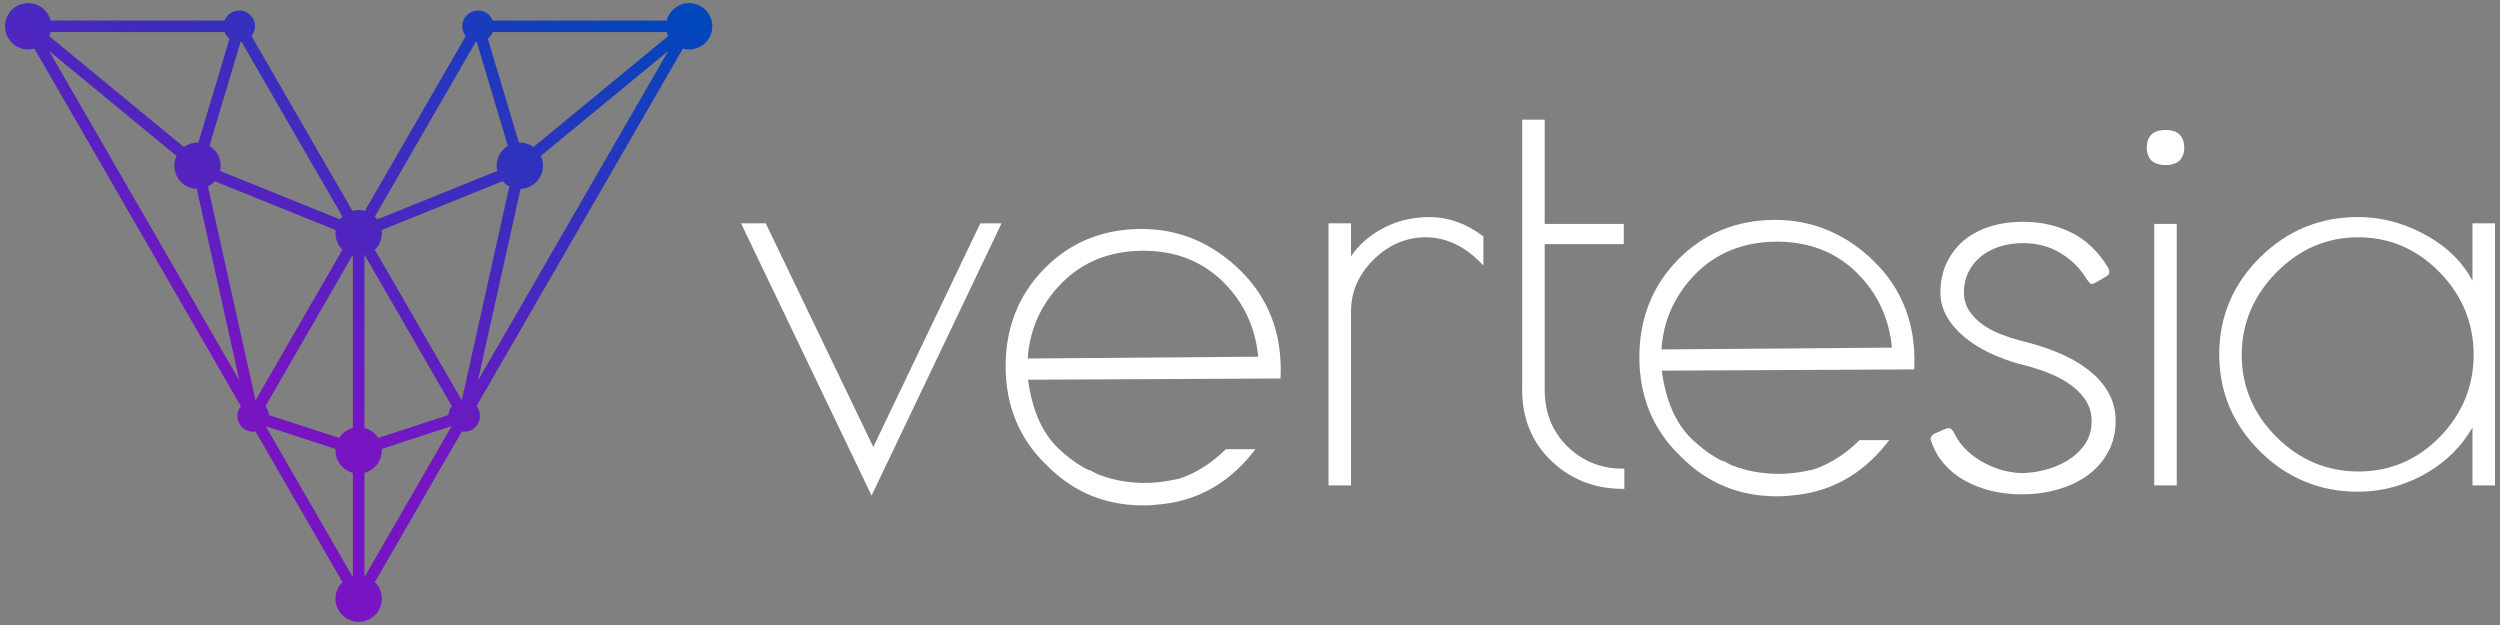 <?xml version="1.0" encoding="UTF-8"?>
<svg id="Layer_1" data-name="Layer 1" xmlns="http://www.w3.org/2000/svg" xmlns:xlink="http://www.w3.org/1999/xlink" viewBox="0 0 2000 500">
  <rect x="0" y="0" width="2000" height="500" fill="#808080" stroke="none"/>
  <defs>
    <style>
      .cls-1 {
        fill: url(#linear-gradient);
      }

      .cls-2 {
        fill: #fff;
      }
    </style>
    <linearGradient id="linear-gradient" x1="362.29" y1="-109.5" x2="79.36" y2="380.54" gradientUnits="userSpaceOnUse">
      <stop offset=".02" stop-color="#0047bb"/>
      <stop offset=".33" stop-color="#3231bd"/>
      <stop offset=".78" stop-color="#7815c2"/>
    </linearGradient>
  </defs>
  <g>
    <polygon class="cls-2" points="784.24 178.68 698.64 357.57 612.59 178.68 592.84 178.68 697.27 396.47 801.23 178.68 784.24 178.68"/>
    <path class="cls-2" d="M1186.04,188.64c-13.38-9.95-27.6-15-42.26-15s-27.98,3.47-39.8,10.31c-9.82,5.68-17.59,12.76-23.16,21.08v-26.34h-18.01v209.63h18.01v-139.2c0-15.66,6.08-29.6,18.07-41.44,12-11.85,26.03-17.86,41.69-17.86s30.22,6.62,43.29,19.68l2.85,2.85v-23.2l-.67-.5Z"/>
    <path class="cls-2" d="M1297.81,374.89c-17.2,0-31.99-6.01-43.98-17.85-11.99-11.84-18.07-27.01-18.07-45.11v-116.61h63.26v-16.17h-63.26v-83.44h-18.01v216.22c0,23,7.89,42.15,23.44,56.91,15.53,14.75,34.58,22.23,56.62,22.23h1.67v-16.17h-1.67Z"/>
    <g>
      <rect class="cls-2" x="1723.4" y="179.14" width="18.01" height="209.18"/>
      <path class="cls-2" d="M1732.41,103.95c-9.79,0-14.97,4.86-14.97,14.05s5.18,14.05,14.97,14.05,14.96-4.86,14.96-14.05-5.17-14.05-14.96-14.05Z"/>
    </g>
    <path class="cls-2" d="M1977.99,178.68v45.95c-7.5-14.27-19.19-26.08-34.85-35.18-18.06-10.49-37.23-15.81-57-15.81-30.27,0-56.58,10.88-78.19,32.34-21.62,21.47-32.58,47.55-32.58,77.52s10.96,56.05,32.58,77.51c21.61,21.46,47.92,32.35,78.19,32.35,19.77,0,38.56-5.17,55.86-15.36,15.32-9.03,27.41-21.13,35.99-36.02v46.33h18.01v-209.63h-18.01ZM1978.91,283.73c0,25.25-9.1,47.38-27.03,65.77-17.93,18.37-39.81,27.69-65.05,27.69s-47.37-9.32-65.75-27.7c-18.38-18.39-27.7-40.43-27.7-65.52s9.32-47.3,27.71-65.99c18.39-18.68,40.43-28.15,65.51-28.15s46.96,9.39,65.05,27.92c18.09,18.54,27.26,40.75,27.26,65.99Z"/>
    <path class="cls-2" d="M1687.86,316.22c-3.14-6.34-7.71-12.18-13.58-17.36-5.96-5.26-13.31-10-21.86-14.09-8.61-4.12-18.46-7.66-29.27-10.53l-6.77-1.74c-4.59-1.18-9.53-2.76-14.68-4.69-5.25-1.96-10.14-4.46-14.54-7.42-4.52-3.04-8.32-6.76-11.31-11.05-3.13-4.49-4.72-9.73-4.72-15.58s1.21-11.23,3.59-16.07c2.36-4.81,5.72-9,9.96-12.47,4.19-3.43,9.24-6.1,15-7.96,5.71-1.84,12.04-2.77,18.8-2.77,10.91,0,20.78,2.57,29.36,7.63,8.51,5.02,15.4,11.6,20.47,19.55l.98,1.53c1.17,1.55,2.07,2.7,2.76,3.5l.15.18.22.07c.19.06.53.13,1.09.13.53,0,1.74-.2,3.95-1.57l7.94-4.6c.7-.43,1.24-.97,1.6-1.61.24-.44.53-1.1.53-1.73,0-.4-.1-1.31-.85-3.09-7.51-12.61-17.17-22.02-28.69-27.97-11.68-6.02-24.98-9.08-39.52-9.08-10.05,0-19.3,1.38-27.49,4.11-8.12,2.71-15.09,6.59-20.72,11.55-5.63,4.95-10.06,10.94-13.19,17.82-3.13,6.86-4.72,14.62-4.72,23.05,0,7.02,1.77,13.58,5.25,19.5,3.58,6.09,8.35,11.6,14.17,16.39,5.9,4.85,12.7,9.1,20.21,12.62,7.56,3.54,15.26,6.42,22.94,8.56,6.36,1.47,12.99,3.4,19.71,5.76,6.83,2.4,13.12,5.4,18.72,8.93,5.72,3.61,10.49,7.98,14.17,13,3.84,5.24,5.78,11.39,5.78,18.26,0,7.31-1.94,13.7-5.77,19.01-3.69,5.12-8.41,9.4-14.03,12.73-5.51,3.27-11.57,5.73-18.01,7.32-6.39,1.58-12.5,2.38-18.15,2.38-4.3,0-9.08-.66-14.2-1.95-5.11-1.29-10.2-3.25-15.14-5.82-4.97-2.59-9.6-5.83-13.76-9.62-4.24-3.86-7.69-8.34-10.26-13.3l-1.11-2.14c-.57-.97-1.24-1.78-1.99-2.4-.33-.27-.89-.64-1.97-.64-.38,0-1.1.08-2.4.49l-8.43,3.65c-1.16.51-2.05,1.22-2.72,2.16-.81,1.13-.93,1.81-.93,2.12s.08.85.42,1.65l.1.27c2.28,6.88,5.78,13.05,10.4,18.34,4.65,5.33,10.26,9.82,16.64,13.36,6.45,3.57,13.59,6.31,21.23,8.13,7.68,1.83,15.79,2.76,24.12,2.76,10.09,0,19.83-1.32,28.97-3.93,9.05-2.59,17.12-6.44,23.98-11.46,6.79-4.97,12.26-11.2,16.25-18.5,3.97-7.26,5.98-15.68,5.98-25.05,0-7.23-1.57-14.07-4.68-20.34Z"/>
    <path class="cls-2" d="M992.23,216.31c-22.74-22.22-49.72-33.48-80.17-33.13-30.47.24-56.32,11-76.84,32-20.52,20.99-30.86,47.35-30.72,78.35.14,31.01,10.85,57.14,31.85,77.66l2.95,2.88c14.55,14.22,31.56,23.53,50.59,27.68,1.87.41,3.77.77,5.68,1.08,4.07.68,8.35,1.13,12.72,1.32,1.04.05,2.08.09,3.13.11h.48c.55.02,1.1.03,1.64.03h.33c3.09,0,5.66-.05,8.07-.2l3.19-.35c31.03-2.22,56.98-16.24,77.12-41.69l2.14-2.71h-23.74l-.49.48c-4.68,4.62-9.78,8.8-15.14,12.44-6.75,4.58-14.12,8.22-21.98,10.85l.14-.15-5.34,1.11c-16.27,3.36-32.61,3.01-48.54-1.04-3.64-.93-7.35-2.14-10.94-3.56-1.96-.94-3.93-1.95-5.92-3.04l-1.16-.64-.32.36c-8.84-4.48-17.23-10.57-24.96-18.12-12.45-12.18-20.39-30.42-23.59-54.25l200.39-.99h1.6s.06-1.6.06-1.6c1.35-34.07-9.5-62.62-32.25-84.86ZM914.74,200.6c25.4,0,46.73,8.26,63.4,24.55,16.58,16.21,26.14,36.45,28.43,60.2l-184.42,1.46c1.55-23.16,10.6-43.35,26.91-60.03,16.69-17.07,38.34-25.88,64.33-26.18.45,0,.9,0,1.35,0Z"/>
    <path class="cls-2" d="M1499.23,209.05c-22.5-21.99-49.14-33.13-79.21-33.13-.32,0-.64,0-.96,0-30.47.24-56.33,11-76.85,32-20.52,20.99-30.85,47.35-30.72,78.35.13,31.01,10.85,57.14,31.85,77.66l2.95,2.88c14.55,14.22,31.56,23.54,50.59,27.68,1.88.41,3.77.77,5.68,1.08,4.07.68,8.35,1.13,12.71,1.32,1.04.05,2.08.09,3.14.11h.48c.55.02,1.1.03,1.64.03h.34c3.11,0,5.66-.05,8.07-.2l3.19-.35c31.04-2.22,56.98-16.24,77.12-41.69l2.14-2.71h-23.74l-.49.48c-4.68,4.61-9.78,8.8-15.15,12.44-6.75,4.59-14.13,8.22-21.99,10.86l.14-.15-5.33,1.1c-16.27,3.36-32.6,3.01-48.54-1.04-3.64-.93-7.35-2.14-10.94-3.56-1.96-.94-3.93-1.95-5.92-3.04l-1.17-.64-.32.36c-8.84-4.48-17.23-10.57-24.96-18.12-12.45-12.17-20.39-30.42-23.59-54.25l200.39-.99h1.59s.07-1.6.07-1.6c1.35-34.07-9.5-62.62-32.25-84.86ZM1421.74,193.34c25.4,0,46.73,8.26,63.4,24.55,16.58,16.21,26.14,36.45,28.43,60.2l-184.42,1.46c1.56-23.16,10.61-43.35,26.91-60.03,16.69-17.07,38.34-25.88,64.33-26.18.45,0,.9,0,1.35,0Z"/>
  </g>
  <path class="cls-1" d="M291.55,204.47v137.9c4.6,1.18,8.51,4.09,11.01,7.99l56.17-18.34c.15-2.69,1.16-5.16,2.74-7.14l-69.56-120.51-.35.09ZM204.44,320.22l69.52-120.45c-3.44-3.36-5.58-8.06-5.58-13.25,0-.83.06-1.65.16-2.45l-96.77-39.1c-1.52,1.69-3.35,3.1-5.39,4.14l38.05,171.11ZM212.52,340.89l69.41,120.23.36-.1v-82.74c-8-2.06-13.91-9.31-13.91-17.95,0-.4.02-.79.04-1.18l-55.91-18.25ZM39.26,40.77l119.46,206.91v.02l32.8,56.81-34.11-153.4c-9.96-.31-17.93-8.49-17.93-18.52,0-2.81.62-5.47,1.74-7.86L39.26,40.77ZM179.63,25.66H40.48c-.29,1.12-.68,2.2-1.16,3.23l107.75,88.73c3.06-2.24,6.84-3.57,10.93-3.57l.72.02,24.87-83.1c-1.75-1.38-3.13-3.2-3.96-5.3ZM273.96,173.28L193.27,33.52c-.28.04-.55.07-.83.09l-24.87,83.1c5.37,3.25,8.96,9.14,8.96,15.87,0,1.43-.17,2.83-.47,4.17l95.95,38.77c.59-.8,1.25-1.55,1.95-2.24ZM380.58,33.52l-80.69,139.76c.71.7,1.36,1.44,1.95,2.24l95.95-38.77c-.31-1.34-.47-2.74-.47-4.17,0-6.73,3.59-12.63,8.96-15.87l-24.87-83.1c-.28-.02-.56-.05-.83-.09ZM533.36,25.66h-139.15c-.83,2.1-2.21,3.93-3.96,5.3l24.87,83.1.72-.02c4.09,0,7.87,1.32,10.93,3.57l107.75-88.73c-.48-1.03-.87-2.11-1.16-3.23ZM382.33,304.51l32.8-56.81v-.02l119.46-206.91-101.95,83.95c1.12,2.38,1.74,5.05,1.74,7.86,0,10.03-7.98,18.21-17.93,18.52l-34.11,153.4ZM291.91,461.11l69.41-120.23-55.91,18.25c.02.39.04.78.04,1.18,0,8.64-5.91,15.89-13.91,17.95v82.74l.36.1ZM369.4,320.22l38.05-171.11c-2.04-1.04-3.87-2.45-5.39-4.14l-96.77,39.1c.1.8.16,1.62.16,2.45,0,5.19-2.14,9.88-5.58,13.25l69.52,120.45ZM204.41,345.25c-.62.09-1.25.14-1.89.14-6.97,0-12.62-5.65-12.62-12.62,0-2.98,1.03-5.72,2.76-7.87l-41.91-72.59h0S27.52,38.89,27.52,38.89c-1.59.44-3.26.68-4.98.68-10.23,0-18.53-8.3-18.53-18.53S12.3,2.5,22.53,2.5c8.64,0,15.89,5.91,17.95,13.91h139.15c1.85-4.68,6.41-8,11.75-8,6.97,0,12.62,5.65,12.62,12.62,0,2.98-1.03,5.72-2.76,7.88l80.69,139.76c1.59-.44,3.26-.68,4.99-.68s3.4.24,4.99.68L372.6,28.91c-1.73-2.16-2.76-4.9-2.76-7.88,0-6.97,5.65-12.62,12.62-12.62,5.34,0,9.9,3.31,11.75,8h139.15c2.06-8,9.31-13.91,17.95-13.91,10.24,0,18.53,8.3,18.53,18.53s-8.3,18.53-18.53,18.53c-1.73,0-3.4-.24-4.98-.68l-123.22,213.42h0s-41.91,72.58-41.91,72.58c1.73,2.16,2.76,4.9,2.76,7.87,0,6.97-5.65,12.62-12.62,12.62-.64,0-1.27-.05-1.89-.14l-69.55,120.47c3.44,3.36,5.57,8.05,5.57,13.24,0,10.24-8.3,18.53-18.53,18.53s-18.53-8.3-18.53-18.53c0-5.19,2.13-9.88,5.57-13.24l-69.55-120.47ZM212.38,324.89c1.58,1.98,2.58,4.44,2.74,7.14l56.17,18.34c2.49-3.9,6.4-6.81,11.01-7.99v-137.9l-.35-.09-69.56,120.51Z"/>
</svg>